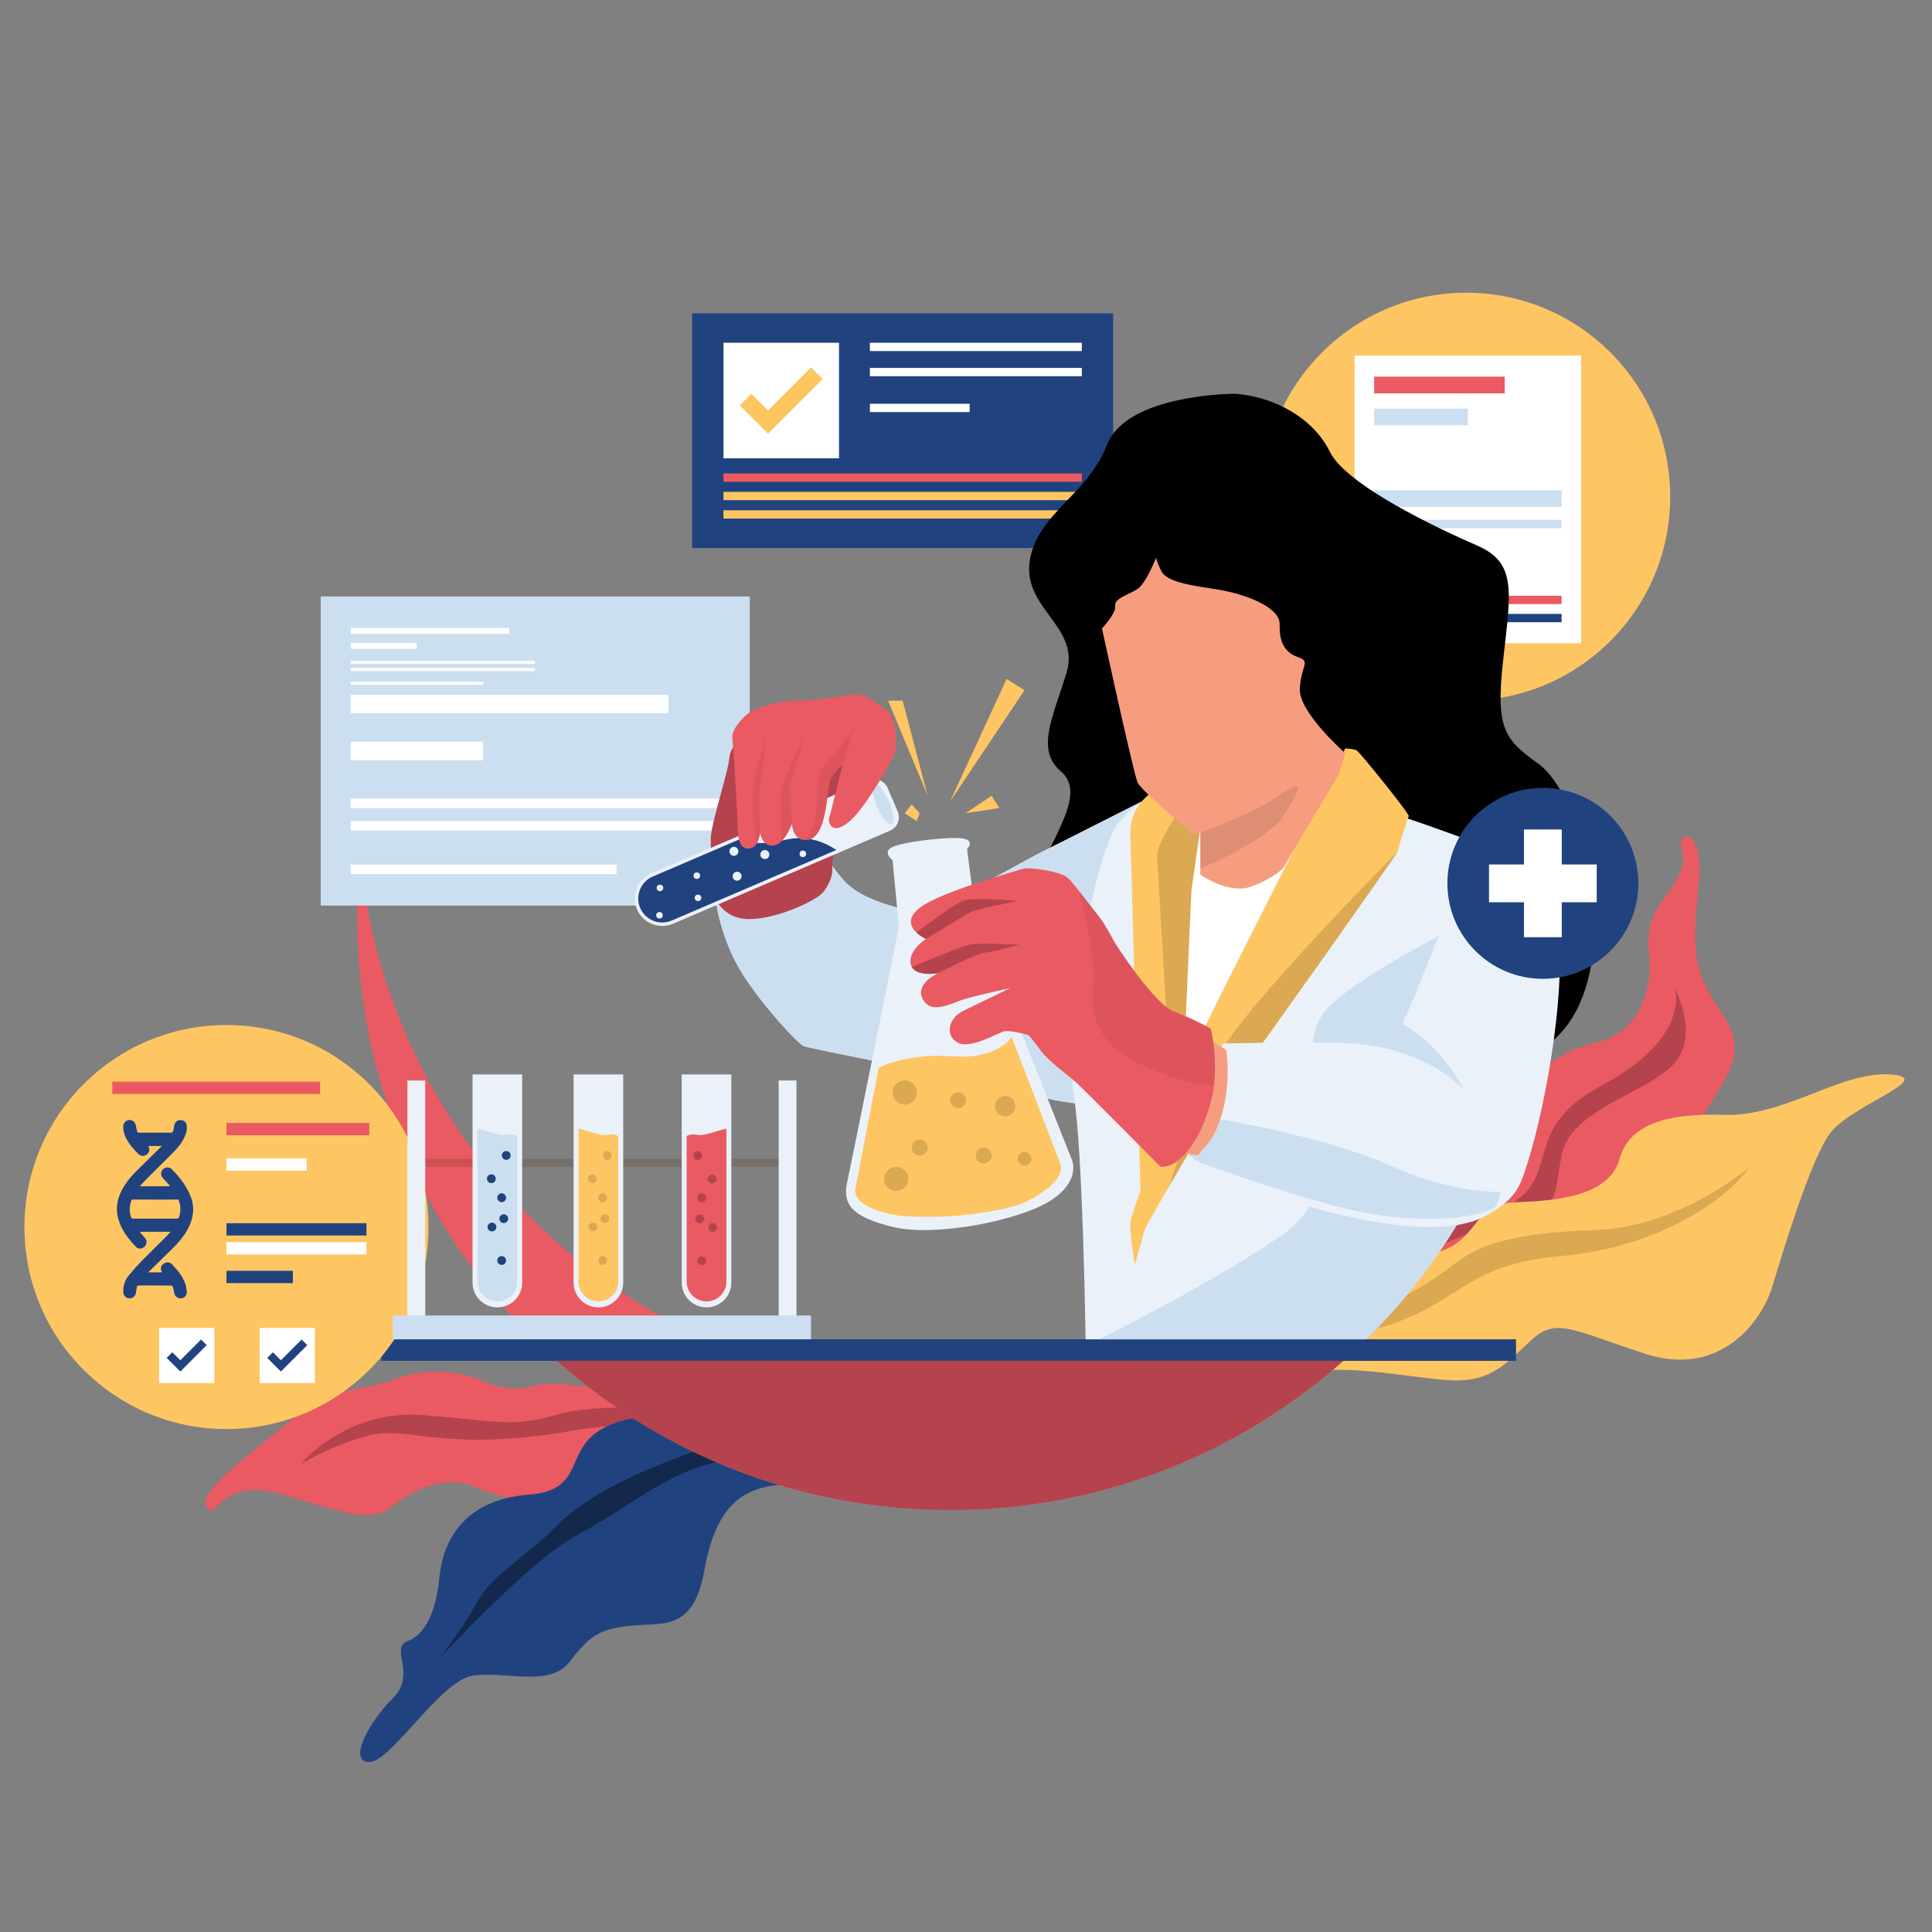 <?xml version="1.0" encoding="iso-8859-1"?>
<!-- Generator: Adobe Illustrator 24.0.0, SVG Export Plug-In . SVG Version: 6.00 Build 0)  -->
<svg version="1.1" xmlns="http://www.w3.org/2000/svg" xmlns:xlink="http://www.w3.org/1999/xlink" x="0px" y="0px"
	 viewBox="0 0 1200 1200" enable-background="new 0 0 1200 1200" xml:space="preserve">
<rect x="0" y="0" width="1200" height="1200" fill="#808080" stroke="none"/>
<g id="Layer_x5F_Plants">
	<g>
		<path fill="#EA5A62" d="M1070.967,671.105c-15.719,27.506-41.437,62.989-39.293,75.61
			c2.144,12.626-33.849,26.201-73.368,29.77
			c-39.518,3.575-93.105,12.747-99.536,21.733c0,0-0.049-1.003,0.005-2.676
			c0.016-0.537,0.049-1.151,0.093-1.82c0.526-7.676,3.224-23.049,16.108-28.855
			c17.473-7.878,50.226-9.578,52.375-47.205c2.155-37.627,36.629-64.14,64.404-70.177
			c27.775-6.036,34.2-35.686,32.775-51.942
			c-1.431-16.25-0.718-23.992,7.856-35.839
			c8.575-11.848,15.719-21.272,12.149-32.638
			c-3.575-11.36,13.575-13.52,10.713,19.71
			c-2.856,33.23-5,46.909,5.006,67.216
			C1070.254,634.306,1086.686,643.593,1070.967,671.105z"/>
		<path opacity="0.4" fill="#662131" d="M1037.386,663.051
			c-20,17.698-62.331,27.276-67.463,54.612
			c-5.132,27.336-0.817,31.119-28.285,38.186
			c-21.996,5.653-62.008,22.44-82.863,39.694
			c0.016-0.537,0.049-1.151,0.093-1.82
			c11.48-12.199,32.067-29.173,64.162-39.332
			c54.343-17.199,15.044-49.869,71.487-79.974
			c55.472-29.589,46.081-59.382,45.741-60.396
			C1040.83,615.068,1057.047,645.66,1037.386,663.051z"/>
		<path fill="#EA5A62" d="M465.874,899.338c-3.915,2.593-15.971,1.743-31.141,1.08
			c-25.192-1.102-51.975,15.57-63.949,28.197
			c-11.974,12.626-59.129,2.697-76.251-5.126s-38.773,2.144-50.516,11.787
			c-11.738,9.644-23.087,6.968-66.487-6.431
			c-43.405-13.394-42.868,18.756-49.431,6.968
			c-6.557-11.788,46.213-45.549,58.444-59.36s43.499-12.983,59.508-19.946
			c16.004-6.968,39.184-4.825,50.516,0c11.338,4.819,21.355,8.037,35.823,4.134
			c14.468-3.909,30.006,3.366,59.102,0.225
			c23.273-2.516,54.107,16.766,65.528,24.595c2.862,1.957,4.507,3.202,4.507,3.202
			C467.496,894.42,468.461,897.633,465.874,899.338z"/>
		<path opacity="0.4" fill="#662131" d="M465.874,899.338
			c-18.893-8.52-56.635-20.061-110.446-10.675
			c-79.842,13.926-101.466-3.383-126.066,2.906
			c-24.216,6.195-42.249,17.725-42.808,18.081
			c0.543-0.669,28.542-34.88,77.567-30.636c49.513,4.287,55.056,7.308,81.756-0.367
			c22.029-6.327,76.948-7.281,111.142,6.815c2.862,1.957,4.507,3.202,4.507,3.202
			C467.496,894.42,468.461,897.633,465.874,899.338z"/>
		<path fill="#FDC663" d="M1135.985,704.806c-12.144,18.098-27.862,70.254-35.006,93.829
			c-7.149,23.58-33.581,57.156-79.311,42.155
			c-45.725-15.006-55.012-22.325-70.018-8.931
			c-15,13.394-24.562,27.506-52.649,25.362
			c-28.082-2.144-68.806-11.431-95.956-2.856
			c-27.15,8.575-41.744,28.575-48.378,18.575
			c-0.269-0.4-0.461-0.822-0.587-1.266
			c-3.037-10.675,32.654-33.783,43.17-48.466c0,0,0.164-0.329,0.493-0.921
			c3.471-6.272,25.543-42.424,73.176-41.991
			c52.156,0.477,37.128-32.627,70.719-33.581
			c33.592-0.948,58.598-6.606,64.316-26.996
			c5.713-20.395,27.15-28.465,65.012-27.287
			c37.868,1.179,72.161-27.045,102.886-25.083
			C1204.572,669.318,1148.129,686.714,1135.985,704.806z"/>
		<path opacity="0.2" fill="#553216" d="M1086.68,724.768
			c-10.719,16.152-50.725,49.573-118.286,55.527
			c-67.562,5.949-61.037,36.914-132.333,49.047
			c-46.234,7.867-70.577,28.674-81.981,42.331
			c-3.037-10.675,32.654-33.783,43.17-48.466c0,0,0.164-0.329,0.493-0.921
			c13.986-3.492,27.358-5.154,36.563-5.208
			c21.974-0.132,52.331-19.156,68.049-31.305
			c15.718-12.149,35.006-20,88.094-21.738
			C1043.121,762.307,1086.011,725.349,1086.68,724.768z"/>
		<path fill="#20437F" d="M516.056,904.728c-3.525,8.827-19.754,16.201-32.424,17.533
			c-23.981,2.522-39.25,14.622-46.163,53.203
			c-6.908,38.581-26.311,32.155-45.977,34.299
			c-19.66,2.144-25.346,6.426-37.819,22.506
			c-12.478,16.075-40.039,5.356-60.171,8.569
			c-20.126,3.218-50.599,53.587-64.14,53.587c-13.542,0-0.395-24.65,14.655-39.65
			c15.05-15.006-2.188-31.081,9.03-35.368
			c11.217-4.287,17.72-18.219,19.863-39.655
			c2.144-21.431,13.931-48.225,55.829-51.437
			c41.898-3.218,13.832-37.512,64.453-47.446c50.62-9.929,90.44,0,90.44,0
			c10.269,2.489,17.753,5.252,22.977,8.136
			C515.94,894.146,518.079,899.673,516.056,904.728z"/>
		<path opacity="0.4" d="M516.056,904.728c-20.264-3.657-47.402-0.855-70.857,3.558
			c-30.264,5.691-55.473,28.597-85.879,44.672
			c-29.924,15.828-84.667,75.27-86.372,77.123
			c0.789-1.02,15.203-19.693,23.619-35.324
			c8.657-16.075,28.855-26.793,49.31-47.155
			c20.455-20.362,54.562-36.437,103.483-52.013
			c20.686-6.585,40.856-7.604,57.249-6.585
			C515.94,894.146,518.079,899.673,516.056,904.728z"/>
	</g>
</g>
<g id="Circle">
	<g>
		<path fill="#EA5A62" d="M958.306,569.678c0,46.843-8.745,91.641-24.693,132.848
			c-18.992,49.063-48.186,93.044-84.985,129.334
			c-4.655,4.589-9.43,9.057-14.32,13.394
			c-64.99,57.638-150.513,92.639-244.215,92.639
			c-93.697,0-179.225-35.001-244.215-92.639
			c-76.06-67.452-123.999-165.913-123.999-275.575c0-12.424,0.614-24.704,1.82-36.81
			c9.408,94.755,54.738,178.94,122.179,238.749
			c64.99,57.638,150.518,92.639,244.215,92.639
			c93.702,0,179.225-35.001,244.215-92.639c4.89-4.337,9.666-8.805,14.32-13.394
			c36.799-36.289,65.994-80.27,84.985-129.333
			c11.716-30.269,19.545-62.474,22.873-96.005
			C957.692,544.984,958.306,557.26,958.306,569.678z"/>
		<rect x="236.891" y="831.859" fill="#20437F" width="704.747" height="13.395"/>
		<path fill="#EA5A62" d="M834.307,845.253c-64.99,57.638-150.513,92.639-244.215,92.639
			c-93.697,0-179.225-35.001-244.215-92.639H834.307z"/>
		<path opacity="0.4" fill="#662131" d="M834.307,845.253
			c-64.99,57.638-150.513,92.639-244.215,92.639
			c-93.697,0-179.225-35.001-244.215-92.639H834.307z"/>
	</g>
</g>
<g id="Layer_x5F_DNA">
	<g>
		<circle fill="#FDC663" cx="140.661" cy="762.128" r="125.489"/>
		<g>
			<rect x="69.78" y="671.843" fill="#EA5A62" width="129.057" height="7.646"/>
			<rect x="140.661" y="697.485" fill="#EA5A62" width="88.701" height="7.646"/>
			<rect x="140.661" y="719.443" fill="#FFFFFF" width="49.814" height="7.646"/>
			<rect x="140.661" y="759.758" fill="#20437F" width="86.964" height="7.646"/>
			<rect x="140.661" y="771.488" fill="#FFFFFF" width="86.964" height="7.646"/>
			<rect x="140.661" y="789.324" fill="#20437F" width="41.267" height="7.646"/>
			<rect x="98.833" y="824.815" fill="#FFFFFF" width="34.252" height="34.252"/>
			<polygon fill="#20437F" points="128.389,835.497 124.894,832.002 112.006,844.89 
				107.025,839.908 103.53,843.403 108.512,848.385 112.006,851.879 115.501,848.385 
				115.501,848.385 			"/>
			<rect x="161.294" y="824.815" fill="#FFFFFF" width="34.252" height="34.252"/>
			<polygon fill="#20437F" points="190.85,835.497 187.355,832.002 174.467,844.89 
				169.485,839.908 165.99,843.403 170.972,848.385 174.467,851.879 177.961,848.385 
				177.961,848.385 			"/>
			<path fill="#20437F" d="M115.513,697.407c1.211,3.094,0.336,6.008-0.892,8.829
				c-1.489,3.42-3.831,6.299-6.407,8.929
				c-5.16,5.269-10.466,10.394-15.681,15.61
				c-1.987,1.988-3.888,4.062-5.788,6.055c6.376-0.007,12.684-0.014,18.977-0.021
				c-0.394-0.462-0.923-1.114-1.486-1.734c-1.058-1.167-2.166-2.291-3.199-3.479
				c-1.371-1.577-1.241-3.967,0.237-5.369c1.453-1.378,3.919-1.532,5.313-0.125
				c4.861,4.906,9.094,10.275,11.719,16.749c2.784,6.868,1.952,13.515-1.354,19.968
				c-2.393,4.671-5.748,8.625-9.444,12.295
				c-4.877,4.843-9.805,9.634-14.711,14.448c-0.251,0.247-0.499,0.498-0.715,0.715
				c2.873,0,5.697,0,8.517,0c0.007,0.034,0.009-0.071-0.035-0.152
				c-1.074-1.991-0.791-3.772,0.803-5.022c1.745-1.368,3.918-1.432,5.383,0.116
				c3.458,3.656,6.781,7.455,8.399,12.347c0.519,1.567,0.719,3.261,0.881,4.915
				c0.07,0.712-0.331,1.471-0.517,2.208c-0.427,0.427-0.854,0.854-1.281,1.281
				c-0.278,0.087-0.557,0.171-0.833,0.262c-2.464,0.817-4.877-0.76-5.233-3.334
				c-0.177-1.282-0.501-2.55-0.862-3.795c-0.083-0.286-0.592-0.639-0.906-0.64
				c-6.773-0.037-13.546-0.02-20.318-0.041c-0.587-0.002-0.89,0.22-0.991,0.744
				c-0.234,1.209-0.511,2.416-0.646,3.637c-0.329,2.97-3.375,4.58-5.963,3.088
				c-1.26-0.726-1.904-1.878-1.933-3.314c-0.078-3.811,0.913-7.344,3.343-10.29
				c2.574-3.121,5.263-6.164,8.09-9.055c5.085-5.201,10.32-10.255,15.472-15.391
				c0.892-0.89,1.683-1.882,2.469-2.769c-6.401,0.001-12.784,0.003-19.197,0.004
				c0.545,0.643,1.174,1.39,1.808,2.131c0.566,0.662,1.165,1.299,1.703,1.983
				c1.204,1.531,0.977,3.79-0.492,5.194c-1.409,1.347-3.813,1.557-5.122,0.218
				c-5.034-5.149-9.328-10.807-11.247-17.903
				c-1.647-6.092-0.557-11.888,2.278-17.413c2.443-4.762,5.885-8.773,9.65-12.515
				c4.827-4.798,9.702-9.547,14.556-14.318c0.253-0.248,0.502-0.501,0.694-0.693
				c-2.876,0.002-5.728,0.004-8.487,0.005c0.902,1.338,1.101,2.898-0.082,4.428
				c-1.048,1.354-2.436,1.996-4.145,1.606c-0.595-0.136-1.246-0.417-1.672-0.835
				c-3.233-3.18-6.224-6.558-8.184-10.714c-1.002-2.125-1.473-4.379-1.434-6.72
				c0.036-2.158,1.708-3.812,3.825-3.886c2.119-0.074,3.792,1.471,4.072,3.637
				c0.157,1.218,0.435,2.428,0.768,3.61c0.078,0.279,0.598,0.616,0.917,0.617
				c6.773,0.036,13.546,0.035,20.318,0.001c0.321-0.002,0.832-0.325,0.924-0.607
				c0.331-1.008,0.634-2.052,0.741-3.103c0.348-3.418,2.751-4.931,5.929-3.66
				c0.053,0.021,0.127-0.008,0.191-0.013
				C114.659,696.553,115.086,696.98,115.513,697.407z M110.799,745.053
				c-2.75,0.007-5.431,0.019-8.112,0.021c-6.67,0.004-13.341,0.01-20.011-0.005
				c-0.594-0.001-0.931,0.084-1.163,0.746c-1.198,3.416-1.251,6.812-0.095,10.245
				c0.219,0.65,0.528,0.858,1.218,0.856c9.117-0.025,18.234-0.023,27.351-0.004
				c0.628,0.001,0.949-0.165,1.163-0.788
				C112.427,752.417,112.31,748.766,110.799,745.053z"/>
		</g>
	</g>
</g>
<g id="Layer_x5F_Monitors">
	<g id="Monitor_3">
		<g>
			<rect x="199.2" y="370.461" fill="#CCDFF0" width="266.495" height="192.001"/>
			<g>
				<g>
					<rect x="217.864" y="431.507" fill="#FFFFFF" width="197.252" height="11.533"/>
					<rect x="217.864" y="460.696" fill="#FFFFFF" width="82.166" height="11.533"/>
					<polygon fill="#FFFFFF" points="447.031,501.905 217.855,501.905 217.864,496.046 
						447.04,496.046 					"/>
					<polygon fill="#FFFFFF" points="447.031,515.872 217.855,515.872 217.864,510.013 
						447.04,510.013 					"/>
					<polygon fill="#FFFFFF" points="382.938,542.878 217.855,542.878 217.861,537.019 
						382.945,537.019 					"/>
				</g>
				<g>
					<rect x="217.859" y="390.045" fill="#FFFFFF" width="98.47" height="3.652"/>
					<rect x="217.859" y="399.289" fill="#FFFFFF" width="41.018" height="3.652"/>
					<polygon fill="#FFFFFF" points="332.261,412.339 217.855,412.339 217.859,410.483 
						332.266,410.483 					"/>
					<polygon fill="#FFFFFF" points="332.261,416.762 217.855,416.762 217.859,414.906 
						332.266,414.906 					"/>
					<polygon fill="#FFFFFF" points="300.265,425.314 217.855,425.314 217.858,423.458 
						300.269,423.458 					"/>
				</g>
			</g>
		</g>
	</g>
	<g id="Monitor_2">
		<g>
			<rect x="429.899" y="194.625" fill="#20437F" width="261.506" height="145.751"/>
			<g>
				<rect x="449.362" y="212.899" fill="#FFFFFF" width="71.762" height="71.762"/>
				<polygon fill="#FDC663" points="511.008,235.422 503.764,228.178 477.049,254.894 
					466.722,244.567 459.478,251.811 469.805,262.138 477.049,269.382 484.293,262.138 
					484.293,262.138 				"/>
				<rect x="540.302" y="212.899" fill="#FFFFFF" width="131.639" height="5.159"/>
				<rect x="540.302" y="228.517" fill="#FFFFFF" width="131.639" height="5.159"/>
				<rect x="540.302" y="250.791" fill="#FFFFFF" width="61.966" height="5.159"/>
				<rect x="449.362" y="294.059" fill="#EA5A62" width="222.578" height="5.159"/>
				<rect x="449.362" y="305.501" fill="#FDC663" width="222.578" height="5.159"/>
				<rect x="449.362" y="316.943" fill="#FDC663" width="222.578" height="5.159"/>
			</g>
		</g>
	</g>
	<g>
		<circle fill="#FDC663" cx="910.703" cy="308.51" r="126.686"/>
		<rect x="841.334" y="220.899" fill="#FFFFFF" width="140.75" height="178.617"/>
		<g>
			<rect x="853.496" y="233.938" fill="#EA5A62" width="81.122" height="10.36"/>
			<rect x="853.496" y="253.8" fill="#CCDFF0" width="58.213" height="10.36"/>
			<rect x="853.496" y="304.491" fill="#CCDFF0" width="116.426" height="10.36"/>
			<rect x="853.496" y="322.889" fill="#CCDFF0" width="116.426" height="5.18"/>
			<rect x="853.496" y="381.297" fill="#20437F" width="116.426" height="5.18"/>
			<rect x="853.496" y="370.044" fill="#EA5A62" width="116.426" height="5.18"/>
		</g>
	</g>
</g>
<g id="Layer_x5F_Tubes">
	<g>
		<rect x="258.582" y="719.716" opacity="0.2" fill="#553216" width="230.587" height="5.047"/>
		<g>
			<path fill="#EBF1F9" d="M438.833,812.031h-0c-8.513,0-15.415-6.901-15.415-15.415
				V667.352h30.83v129.265C454.248,805.13,447.346,812.031,438.833,812.031z"/>
			<path fill="none" stroke="#231F20" stroke-miterlimit="10" d="M419.012,704.807"/>
			<path fill="#EA5A62" d="M451.183,701.056v94.93c0,6.815-5.532,12.347-12.352,12.347
				c-6.82,0-12.347-5.532-12.347-12.347V705.557
				c1.727-0.806,3.684-1.157,5.866-0.751
				C437.888,705.837,444.604,702.344,451.183,701.056z"/>
			<g>
				<circle opacity="0.4" fill="#662131" cx="433.302" cy="717.662" r="2.739"/>
				
					<ellipse transform="matrix(0.987 -0.16 0.16 0.987 -111.58 80.33)" opacity="0.4" fill="#662131" cx="442.46" cy="732.244" rx="2.739" ry="2.739"/>
				
					<ellipse transform="matrix(0.987 -0.16 0.16 0.987 -115.653 79.412)" opacity="0.4" fill="#662131" cx="434.73" cy="757.053" rx="2.739" ry="2.739"/>
				
					<ellipse transform="matrix(0.383 -0.924 0.924 0.383 -430.976 879.254)" opacity="0.4" fill="#662131" cx="442.46" cy="762.128" rx="2.739" ry="2.739"/>
				
					<ellipse transform="matrix(0.987 -0.16 0.16 0.987 -119.798 79.957)" opacity="0.4" fill="#662131" cx="436.04" cy="783.034" rx="2.739" ry="2.739"/>
				
					<ellipse transform="matrix(0.707 -0.707 0.707 0.707 -398.359 526.233)" opacity="0.4" fill="#662131" cx="436.04" cy="743.978" rx="2.739" ry="2.739"/>
			</g>
		</g>
		<g>
			<path fill="#EBF1F9" d="M371.673,812.031h0c8.513,0,15.415-6.901,15.415-15.415V667.352
				h-30.83v129.265C356.258,805.13,363.16,812.031,371.673,812.031z"/>
			<path fill="none" stroke="#231F20" stroke-miterlimit="10" d="M391.494,704.807"/>
			<path fill="#FDC663" d="M359.323,701.056v94.93c0,6.815,5.532,12.347,12.352,12.347
				c6.82,0,12.347-5.532,12.347-12.347V705.557
				c-1.727-0.806-3.684-1.157-5.866-0.751
				C372.618,705.837,365.902,702.344,359.323,701.056z"/>
			<g>
				<circle opacity="0.2" fill="#553216" cx="377.204" cy="717.662" r="2.739"/>
				
					<ellipse transform="matrix(0.16 -0.987 0.987 0.16 -413.698 978.245)" opacity="0.2" fill="#553216" cx="368.046" cy="732.244" rx="2.739" ry="2.739"/>
				
					<ellipse transform="matrix(0.16 -0.987 0.987 0.16 -431.694 1006.709)" opacity="0.2" fill="#553216" cx="375.775" cy="757.053" rx="2.739" ry="2.739"/>
				
					<ellipse transform="matrix(0.924 -0.383 0.383 0.924 -263.637 198.858)" opacity="0.2" fill="#553216" cx="368.046" cy="762.128" rx="2.739" ry="2.739"/>
				
					<ellipse transform="matrix(0.16 -0.987 0.987 0.16 -458.44 1027.235)" opacity="0.2" fill="#553216" cx="374.465" cy="783.034" rx="2.739" ry="2.739"/>
				
					<ellipse transform="matrix(0.707 -0.707 0.707 0.707 -416.394 482.693)" opacity="0.2" fill="#553216" cx="374.465" cy="743.978" rx="2.739" ry="2.739"/>
			</g>
		</g>
		<g>
			<path fill="#EBF1F9" d="M308.919,812.031h0c8.513,0,15.415-6.901,15.415-15.415V667.352
				h-30.83v129.265C293.504,805.13,300.405,812.031,308.919,812.031z"/>
			<path fill="none" stroke="#231F20" stroke-miterlimit="10" d="M328.74,704.807"/>
			<path fill="#CCDFF0" d="M296.569,701.056v94.93c0,6.815,5.532,12.347,12.352,12.347
				s12.347-5.532,12.347-12.347V705.557c-1.727-0.806-3.684-1.157-5.866-0.751
				C309.864,705.837,303.148,702.344,296.569,701.056z"/>
			<g>
				<circle fill="#20437F" cx="314.45" cy="717.662" r="2.739"/>
				
					<ellipse transform="matrix(0.16 -0.987 0.987 0.16 -466.4 916.301)" fill="#20437F" cx="305.292" cy="732.244" rx="2.739" ry="2.739"/>
				
					<ellipse transform="matrix(0.16 -0.987 0.987 0.16 -484.396 944.765)" fill="#20437F" cx="313.021" cy="757.053" rx="2.739" ry="2.739"/>
				
					<ellipse transform="matrix(0.924 -0.383 0.383 0.924 -268.414 174.843)" fill="#20437F" cx="305.292" cy="762.128" rx="2.739" ry="2.739"/>
				
					<ellipse transform="matrix(0.16 -0.987 0.987 0.16 -511.142 965.292)" fill="#20437F" cx="311.711" cy="783.034" rx="2.739" ry="2.739"/>
				
					<ellipse transform="matrix(0.707 -0.707 0.707 0.707 -434.774 438.319)" fill="#20437F" cx="311.711" cy="743.978" rx="2.739" ry="2.739"/>
			</g>
		</g>
		<g>
			<rect x="253.045" y="671.103" fill="#EBF1F9" width="11.074" height="146.823"/>
			<rect x="483.632" y="671.103" fill="#EBF1F9" width="11.074" height="146.823"/>
		</g>
		<rect x="244.019" y="817.079" fill="#CCDFF0" width="259.714" height="14.78"/>
	</g>
</g>
<g id="Layer_x5F_Character_1">
	<g id="Hair">
		<path d="M766.963,244.565c0,0-66.981,0-79.306,31.615s-43.646,42.868-48.08,72.34
			c-4.433,29.472,31.469,40.725,22.895,69.125s-19.305,48.016-3.49,61.518
			c15.815,13.502-3.819,38.57-19.785,74.369
			c-15.966,35.799-50.915,91.85,123.358,112.749
			c174.273,20.898,212.855-10.203,224.643-61.366
			c11.789-51.163-10.717-115.465-31.615-130.469
			c-20.898-15.004-26.792-21.434-21.97-64.302
			c4.822-42.868,8.573-60.551-16.076-71.268
			c-24.649-10.717-81.449-37.51-91.63-58.408
			C815.725,259.569,791.076,246.173,766.963,244.565z"/>
	</g>
	<g id="Left_hand">
		<path fill="#EBF1F9" d="M709.103,497.855c0,0-56.098,28.446-61.814,31.186
			c-5.716,2.74-70.764,38.637-76.052,41.799
			c-5.287,3.162-34.687,56.221,12.109,84.934
			c46.796,28.713,93.236,30.333,93.236,30.333s10.36-37.311,23.22-99.926
			S709.103,497.855,709.103,497.855"/>
		<path fill="#EBF1F9" d="M444.381,558.455c0,0,3.215,25.281,16.79,46.458
			s34.294,42.969,37.867,44.755c3.572,1.786,123.464,24.748,123.464,24.748
			s29.542-10.816,10.911-61.9c-18.631-51.084-30.085-39.328-57.224-44.492
			c-27.139-5.164-43.572-11.594-52.145-21.239s-12.503-17.227-12.503-17.227
			S457.598,527.615,444.381,558.455z"/>
		<path fill="#CCDFF0" d="M709.103,497.855c0,0-56.098,28.446-61.814,31.186
			c-5.716,2.74-70.764,38.637-76.052,41.799
			c-5.287,3.162-34.687,56.221,12.109,84.934
			c46.796,28.713,93.236,30.333,93.236,30.333s10.36-37.311,23.22-99.926
			S709.103,497.855,709.103,497.855"/>
		<path fill="#CCDFF0" d="M444.381,558.455c0,0,3.215,25.281,16.79,46.458
			s34.294,42.969,37.867,44.755c3.572,1.786,123.464,24.748,123.464,24.748
			s29.542-10.816,10.911-61.9c-18.631-51.084-30.085-39.328-57.224-44.492
			c-27.139-5.164-43.572-11.594-52.145-21.239s-12.503-17.227-12.503-17.227
			S457.598,527.615,444.381,558.455z"/>
		<path fill="#EA5A62" d="M442.952,555.002c0,0,4.525,15.483,21.672,15.839
			c17.147,0.356,43.106-11.546,47.155-17.265s5.825-11.037,5.056-15.761
			c-0.769-4.724,14.473-54.498,17.331-63.548s1.429-27.626-34.294-28.579
			c-35.723-0.953-46.44,17.862-46.917,25.483
			c-0.476,7.621-11.193,40.066-11.431,49.326
			C441.285,529.757,442.952,555.002,442.952,555.002z"/>
		<path opacity="0.4" fill="#662131" d="M442.952,555.002c0,0,4.525,15.483,21.672,15.839
			c17.147,0.356,43.106-11.546,47.155-17.265s5.825-11.037,5.056-15.761
			c-0.769-4.724,14.473-54.498,17.331-63.548s1.429-27.626-34.294-28.579
			c-35.723-0.953-46.44,17.862-46.917,25.483
			c-0.476,7.621-11.193,40.066-11.431,49.326
			C441.285,529.757,442.952,555.002,442.952,555.002z"/>
		<g>
			<path fill="#EBF1F9" d="M395.672,564.801L395.672,564.801
				c-3.705-8.644,0.299-18.654,8.942-22.359l134.75-57.758
				c4.633-1.986,9.999,0.16,11.984,4.793l6.226,14.524
				c1.986,4.633-0.16,9.999-4.793,11.984l-134.75,57.758
				C409.388,577.449,399.377,573.445,395.672,564.801z"/>
			
				<ellipse transform="matrix(0.919 -0.394 0.394 0.919 -152.371 256.436)" fill="#CCDFF0" cx="548.399" cy="499.338" rx="4.049" ry="13.694"/>
			<path fill="#20437F" d="M519.513,527.914L417.183,571.776
				c-7.554,3.238-16.308-0.263-19.546-7.817
				c-3.238-7.554,0.263-16.308,7.817-19.546l53.531-22.945
				c6.515,2.313,15.793,3.389,28.45,0.243
				C500.157,518.548,511.101,522.399,519.513,527.914z"/>
			<g>
				<circle fill="#EBF1F9" cx="455.848" cy="528.773" r="2.789"/>
				<circle fill="#EBF1F9" cx="475.067" cy="530.77" r="2.789"/>
				<circle fill="#EBF1F9" cx="457.841" cy="544.223" r="2.789"/>
				<circle fill="#EBF1F9" cx="498.667" cy="530.325" r="2.032"/>
				<circle fill="#EBF1F9" cx="433.542" cy="557.672" r="2.032"/>
				<circle fill="#EBF1F9" cx="409.908" cy="551.499" r="2.032"/>
				<circle fill="#EBF1F9" cx="409.619" cy="568.494" r="2.032"/>
				<circle fill="#EBF1F9" cx="432.818" cy="543.89" r="2.032"/>
			</g>
		</g>
		<path fill="#EA5A62" d="M554.768,470.158c-3.756,6.968-18.219,33.4-28.4,41.081
			c-10.181,7.681-12.149-1.069-11.431-2.988c0.713-1.919,8.394-33.093,8.394-33.093
			s0,0-0.005,0.005c-0.219,0.181-5.038,4.194-6.963,7.857
			c-1.963,3.75-2.188,12.462-3.394,18.931c-1.206,6.475-3.569,19.649-12.27,19.825
			c-0.225,0.005-0.444,0-0.658-0.005h-0.005
			c-8.037-0.351-8.142-10.176-8.142-10.176c-0.005,0.016-0.016,0.038-0.022,0.055
			c-0.005,0.016-0.016,0.033-0.016,0.049c-0.049,0.132-0.143,0.395-0.28,0.757
			c-0.011,0.016-0.016,0.027-0.016,0.044c-0.8,2.023-2.988,7.023-6.217,10.104
			c-1.48,1.414-3.18,2.429-5.06,2.566c-7.144,0.537-8.037-7.676-8.037-7.676
			s-0.713,3.394-1.968,6.113c-0.154,0.329-0.351,0.658-0.598,0.97
			c-1.76,2.259-5.702,3.777-8.684,0.954c-3.394-3.218-2.862-15.719-3.021-18.597
			c-0.164-2.878-2.16-40.883-3.054-47.671c-0.894-6.787,6.864-13.312,7.857-14.468
			c4.019-4.66,22.33-10.006,32.512-9.644
			c10.181,0.356,25.006-2.506,33.756-3.756c8.756-1.25,16.075,6.256,21.612,9.649
			C556.193,444.44,558.518,463.19,554.768,470.158z"/>
		<path opacity="0.1" fill="#662131" d="M472.244,488.02c-1.25,2.5,0,29.474,0,29.474
			s-0.713,3.394-1.968,6.113c-0.154,0.329-0.351,0.658-0.598,0.97
			c-0.104-2.571-0.4-6.705-1.184-10.302c-1.25-5.713-1.25-26.256,0-31.256
			c1.25-5,7.325-26.618,7.325-26.618S473.494,485.52,472.244,488.02z"/>
		<path opacity="0.1" fill="#662131" d="M490.644,489.089c0,1.612,1.25,22.506,1.25,22.506
			c-0.005,0.016-0.016,0.038-0.022,0.055c-0.115,0.269-0.214,0.537-0.296,0.806
			c-0.011,0.016-0.016,0.027-0.016,0.044c-0.8,2.023-2.988,7.023-6.217,10.104
			c0.225-9.518-0.592-27.731-0.592-30.867c0-4.145,15.949-37.473,15.949-37.473
			S490.644,487.483,490.644,489.089z"/>
		<path opacity="0.1" fill="#662131" d="M529.022,454.264c1.639-2.27,2.527-4.638,2.681-5.06
			l-8.372,25.954c0,0,0,0-0.005,0.005c-0.219,0.181-5.038,4.194-6.963,7.857
			c-1.963,3.75-2.188,12.462-3.394,18.931c-1.206,6.475-3.569,19.649-12.27,19.825
			c-0.225,0.005-0.444,0-0.658-0.005c2.736-3.142,6.859-9.638,7.215-20.532
			c0.532-16.431,0.532-22.506,6.606-28.4
			C519.937,466.945,527.213,456.764,529.022,454.264z"/>
	</g>
	<g id="Body">
		<path fill="#EBF1F9" d="M933.613,529.638v172.887
			c-18.992,49.063-48.186,93.044-84.985,129.334H674.26
			c0,0-1.606-118.423-7.5-152.717c-5.894-34.299,12.67-160.984,32.15-172.207
			c0,0,5.357-12.127,33.224-12.665c27.862-0.532,121.636,7.643,137.711,12.665
			C885.92,511.957,933.613,529.638,933.613,529.638z"/>
		<path fill="#FFFFFF" d="M749.816,506.935c0,0-16.076,31.813-14.468,72.538
			s-3.215,103.955-3.215,103.955s41.26-93.238,51.442-111.457
			s26.057-47.357,31.247-62.796c5.19-15.438,0-26.155,0-26.155
			S753.157,499.189,749.816,506.935z"/>
		<path fill="#CCDFF0" d="M933.613,561.141v141.384
			c-18.992,49.063-48.186,93.044-84.985,129.334H682.588
			c24.397-12.166,75.319-38.499,113.845-64.837
			c52.512-35.905-0.537-108.242,27.33-139.86
			C839.647,609.141,891.748,581.542,933.613,561.141z"/>
		<path fill="#FDC663" d="M748.401,494.572c0,0-7.517,52.572-8.229,57.32
			c-0.718,4.753-4.808,124.257-7.105,129.432
			c-0.57,1.283-2.357,6.289-4.715,13.098
			c-7.16,20.625-19.617,57.77-19.617,57.77s-5.718-203.266-6.672-233.628
			c-0.954-30.362,35.966-35.543,35.966-35.543l5.422,6.042L748.401,494.572z"/>
		<path opacity="0.2" fill="#553216" d="M748.401,494.572c0,0-7.517,52.572-8.229,57.32
			c-0.718,4.753-4.808,124.257-7.105,129.432
			c-0.57,1.283-2.357,6.289-4.715,13.098c-2.275-37.901-9.019-150.365-9.616-161.927
			c-0.532-10.362,16.141-32.682,24.715-43.433L748.401,494.572z"/>
		<path fill="#FDC663" d="M874.966,506.935c-0.581,1.469-6.908,20.916-6.908,22.106
			c0,1.195-101.093,143.61-108.061,152.421c-4.227,5.346-20.872,33.12-33.553,54.864
			c-8.229,14.107-14.786,25.675-15.209,26.941
			c-1.075,3.218-6.431,22.506-6.431,22.506s-3.213-19.825-2.681-26.788
			c0.537-6.968,35.368-95.917,39.118-106.098
			c3.75-10.187,91.213-181.599,91.213-181.599l3.098-6.426
			c0,0,5.356,0.192,7.264,1.343C844.718,467.362,875.552,505.46,874.966,506.935z"/>
		<path opacity="0.2" fill="#553216" d="M868.058,529.041c0,1.195-101.093,143.61-108.061,152.421
			c-4.227,5.346-20.872,33.12-33.553,54.864
			c6.256-19.863,19.222-59.031,30.872-81.301
			C773.39,624.306,868.058,529.041,868.058,529.041z"/>
	</g>
	<g id="Right_hand">
		<path fill="#EBF1F9" d="M944.863,733.617c-3.882,9.644-12.292,16.678-21.832,20.773
			c-14.145,6.069-30.784,5.691-38.893-2.199
			c-13.575-13.213-49.299-45.724-21.08-99.667
			c2.851-5.45,5.521-10.987,8.048-16.541
			c22.489-49.398,33.762-100.243,62.507-106.345c0,0,31.256-4.287,34.831,50.012
			C972.013,633.95,954.512,709.686,944.863,733.617z"/>
		<path fill="#EBF1F9" d="M554.409,534.282c0,0-6.787-5.001,0-8.216
			c6.787-3.215,33.937-6.43,42.868-5.359s3.38,6.682,3.38,6.682l5.551,42.973
			l59.442,149.681c0,0,6.289,12.86-12.644,25.364s-71.804,23.081-98.239,16.72
			s-31.437-14.577-28.579-27.795c2.858-13.218,32.128-158.612,32.128-158.612
			L554.409,534.282z"/>
		<path fill="#FDC663" d="M545.835,663.052l-14.647,75.567c0,0-2.501,9.645,19.648,15.004
			s72.518,0.357,87.88-7.859c15.361-8.216,22.506-16.076,19.648-23.577
			c-2.858-7.502-30.008-78.122-30.008-78.122s-8.931,14.178-36.795,12.034
			C563.697,653.955,545.835,663.052,545.835,663.052z"/>
		<circle opacity="0.2" fill="#553216" cx="561.911" cy="678.604" r="7.502"/>
		<path fill="#CCDFF0" d="M923.031,754.39c-14.145,6.069-30.784,5.691-38.893-2.199
			c-13.575-13.213-49.299-45.724-21.08-99.667
			c2.851-5.45,5.521-10.987,8.048-16.541
			C887.471,645.359,928.158,676.686,923.031,754.39z"/>
		<path fill="#EBF1F9" d="M932.061,740.366c-0.965,4.134-2.253,7.314-3.213,9.326
			c-0.768,1.634-1.327,2.5-1.327,2.5c-44.135,33.219-185.924-27.506-185.924-27.506
			l-2.856-4.644c-0.033-0.905-0.055-1.804-0.055-2.697
			c-0.088-8.849,0.954-17.232,2.61-24.913c5.685-26.305,18.641-44.31,18.641-44.31
			s63.587-1.431,80.972,0c17.385,1.425,56.443,7.621,80.023,42.627
			C934.956,711.577,934.627,729.368,932.061,740.366z"/>
		<path fill="#CCDFF0" d="M932.061,740.366c-0.965,4.134-2.253,7.314-3.213,9.326
			c-1.76,0.948-3.575,1.815-5.373,2.5c-9.748,3.717-33.745,7.626-69.705,2.144
			c-35.96-5.477-108.122-32.15-108.122-32.15
			c-2.933-1.415-5.214-3.059-6.963-4.841c-0.088-8.849,0.954-17.232,2.61-24.913
			c18.07,2.769,81.74,13.421,122.48,31.662
			C894.67,737.926,918.821,740.372,932.061,740.366z"/>
		<path fill="#F69D80" d="M761.604,652.169c0,0,2.976,15.718-1.608,35.723
			c-4.584,20.005-12.92,25.483-14.349,27.626
			c-1.429,2.143-1.429,2.143-1.429,2.143l-12.086-1.905
			c0,0,11.848-33.104,13.039-43.821c1.191-10.717,3.229-27.872,3.229-27.872
			L761.604,652.169z"/>
		<path fill="#EA5A62" d="M753.988,674.416c-0.411,3.361-1.036,6.771-1.946,10.143
			c-5.916,21.908-15.187,32.314-20.675,36.519
			c-5.488,4.205-10.488,3.662-10.488,3.662s-48.822-49.233-52.868-52.802
			c-4.052-3.575-17.385-13.339-21.914-19.77c-4.523-6.431-7.38-9.287-7.38-9.287
			s-10.954-3.098-14.765-2.379c-3.81,0.713-21.196,11.59-29.293,6.985
			c-8.098-4.605-5.241-15.324,3.569-19.611c8.673-4.216,28.888-13.975,29.518-14.282
			c-0.784,0.17-25.795,5.746-31.421,7.857c-5.718,2.144-15.242,6.667-20.483,2.379
			s-6.667-12.621,6.667-19.293c-0.011,0.005-0.016,0.005-0.027,0.005
			c-0.636,0.104-12.95,2.018-16.195-3.958c-0.329-0.587-0.559-1.25-0.685-2.001
			c-1.431-8.569,9.529-15.357,9.529-15.357s-3.251-1.469-5.921-4.008
			c-3.459-3.3-5.938-8.399,0.916-14.452
			c12.149-10.718,63.592-24.266,65.495-25.231c1.908-0.965,23.339,1.179,28.104,6.179
			c1.672,1.754,4.057,4.655,6.607,7.862c4.715,5.938,9.973,12.933,12.259,15.713
			c3.52,4.287,9.951,16.437,9.951,16.437s24.293,38.104,36.678,42.627
			c12.38,4.529,22.824,10.592,22.824,10.592S756.274,655.918,753.988,674.416z"/>
		<path opacity="0.4" fill="#662131" d="M632.998,586.772c0,0-15.954,4.43-21.431,4.967
			c-5.477,0.543-29.058,12.796-29.058,12.796
			c-0.011,0.005-0.016,0.005-0.027,0.005c-0.636,0.104-12.95,2.018-16.195-3.958
			c11.974-4.951,31.525-12.9,35.752-13.811
			C608.234,585.44,632.998,586.772,632.998,586.772z"/>
		<path opacity="0.4" fill="#662131" d="M632.105,559.644c0,0-24.65,4.825-28.575,6.612
			c-3.931,1.782-28.4,16.969-28.4,16.969s-3.251-1.469-5.921-4.008
			c6.771-5.115,23.356-17.456,28.427-19.573
			C604.062,556.969,632.105,559.644,632.105,559.644z"/>
		<path opacity="0.1" fill="#662131" d="M753.988,674.416c-8.926-0.773-20.099-2.961-33.109-7.955
			c-35.362-13.575-43.937-28.581-41.794-55.374
			c1.162-14.551-3.893-38.592-8.756-57.512c4.715,5.938,9.973,12.933,12.259,15.713
			c3.52,4.287,9.951,16.437,9.951,16.437s24.293,38.104,36.678,42.627
			c12.38,4.529,22.824,10.592,22.824,10.592S756.274,655.918,753.988,674.416z"/>
		<circle opacity="0.2" fill="#553216" cx="556.623" cy="732.244" r="7.502"/>
		<circle opacity="0.2" fill="#553216" cx="571.238" cy="712.711" r="4.951"/>
		<circle opacity="0.2" fill="#553216" cx="595.043" cy="683.427" r="4.951"/>
		<circle opacity="0.2" fill="#553216" cx="610.976" cy="717.662" r="4.951"/>
		<circle opacity="0.2" fill="#553216" cx="624.358" cy="687.018" r="6.312"/>
		<circle opacity="0.2" fill="#553216" cx="636.362" cy="719.716" r="4.258"/>
		<g>
			<polygon fill="#FDC663" points="625.219,421.726 590.092,497.855 636.362,428.676 			"/>
			<polygon fill="#FDC663" points="599.643,505.128 620.676,501.905 615.928,494.246 			"/>
			<polygon fill="#FDC663" points="551.608,435.196 576.189,494.246 560.651,435.196 			"/>
			<polygon fill="#FDC663" points="561.911,505.128 569.413,510.013 571.238,505.128 566.287,499.687 
							"/>
		</g>
	</g>
	<g id="Head">
		<path fill="#F69D80" d="M835.552,467.839c0,0-3.575,12.857-5,15
			c-1.431,2.144-33.581,56.443-33.581,56.443s-6.075,6.431-20.006,11.431
			c-13.931,5-31.437-7.5-31.437-7.5v-26.081c0,0-3.931,1.787-5.713,0
			c-1.787-1.782-30.724-25.719-33.224-31.075
			c-2.5-5.362-22.15-95.742-22.15-95.742s8.931-9.287,8.218-13.931
			c-0.718-4.644,7.857-6.787,13.575-10.362c5.713-3.569,11.787-19.644,11.787-19.644
			s0,1.426,3.213,8.213c3.218,6.787,17.862,8.931,34.299,11.431
			c16.431,2.506,39.65,10.718,39.294,21.793s3.213,17.506,11.431,20.362
			c8.218,2.856,1.787,5,1.075,19.649
			C806.615,442.471,835.552,467.839,835.552,467.839z"/>
		<path opacity="0.1" d="M797.684,505.883c-8.153,13.454-38.241,27.638-52.156,33.652v-22.402
			c0,0,30.724-10.713,48.23-22.506C811.258,482.839,808.402,488.201,797.684,505.883z"/>
	</g>
</g>
<g id="Layer_x5F_Cross_icon">
	<g>
		<circle fill="#20437F" cx="958.304" cy="548.669" r="59.301"/>
		<polygon fill="#FFFFFF" points="991.753,536.928 970.046,536.928 970.046,515.221 
			946.562,515.221 946.562,536.928 924.855,536.928 924.855,560.411 946.562,560.411 
			946.562,582.118 970.046,582.118 970.046,560.411 991.753,560.411 		"/>
	</g>
</g>
</svg>
